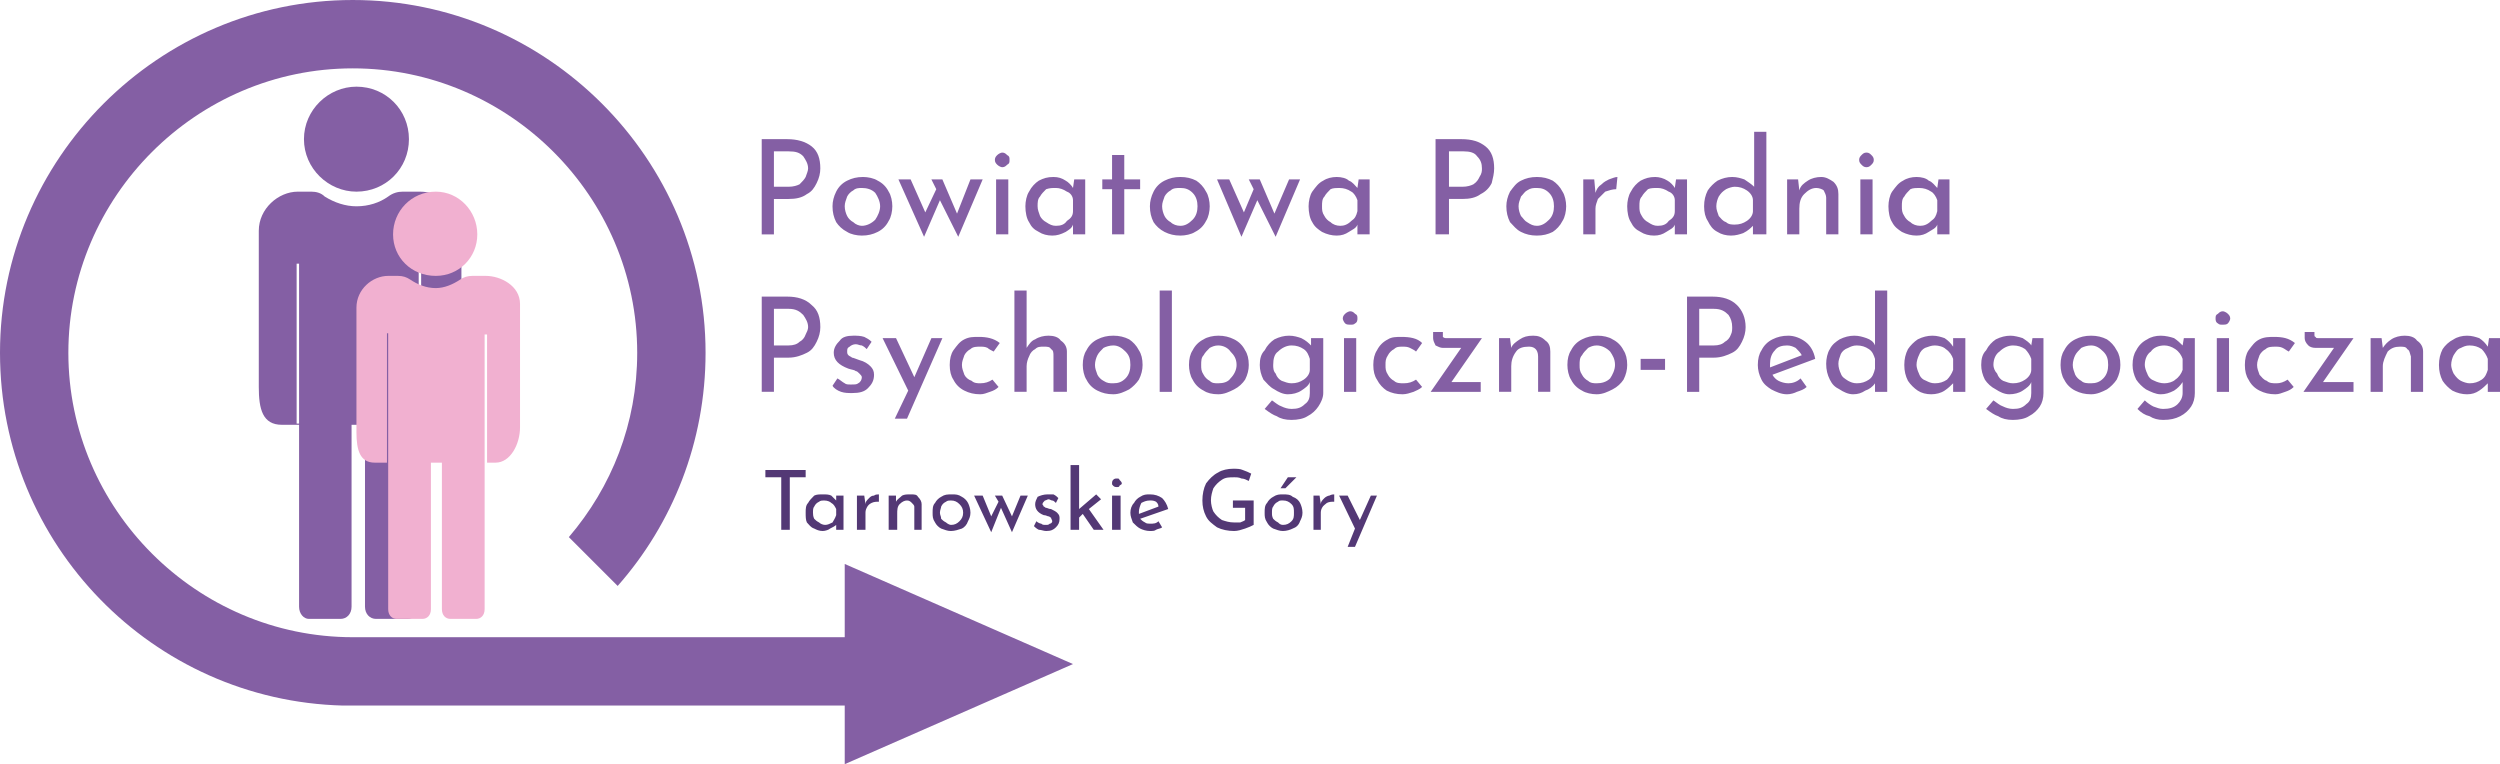 <?xml version="1.0" encoding="UTF-8"?>
<!DOCTYPE svg PUBLIC "-//W3C//DTD SVG 1.1//EN" "http://www.w3.org/Graphics/SVG/1.1/DTD/svg11.dtd">
<!-- Creator: CorelDRAW X7 -->
<svg xmlns="http://www.w3.org/2000/svg" xml:space="preserve" width="2048px" height="626px" version="1.1" style="shape-rendering:geometricPrecision; text-rendering:geometricPrecision; image-rendering:optimizeQuality; fill-rule:evenodd; clip-rule:evenodd"
viewBox="0 0 2048 626"
 xmlns:xlink="http://www.w3.org/1999/xlink">
 <defs>
  <style type="text/css">
   <![CDATA[
    .fil1 {fill:#F1B0D0;fill-rule:nonzero}
    .fil0 {fill:#845FA4;fill-rule:nonzero}
    .fil2 {fill:#533875;fill-rule:nonzero}
   ]]>
  </style>
 </defs>
 <g id="Warstwa_x0020_1">
  <g id="_1225515501904">
   <path class="fil0" d="M879 544l-187 -82 0 60 -403 0c-128,0 -233,-105 -233,-233 0,-128 105,-233 233,-233 128,0 233,105 233,233 0,58 -21,110 -56,151l40 40c45,-51 72,-118 72,-191 0,-159 -130,-289 -289,-289 -159,0 -289,130 -289,289 0,157 125,285 281,289l411 0 0 48 187 -82z"/>
   <path class="fil0" d="M335 114c0,24 -19,43 -43,43 -23,0 -43,-19 -43,-43 0,-24 20,-43 43,-43 24,0 43,19 43,43zm10 234l-2 0 0 -132 2 0 0 132zm-100 -1l-2 0 0 -131 2 0 0 131zm99 -190l-14 0c-4,0 -8,1 -12,4 -7,5 -16,8 -26,8 -9,0 -18,-3 -26,-8 -3,-3 -7,-4 -11,-4l-11 0c-16,0 -32,14 -32,32l0 128c0,18 3,31 19,31l14 0 0 149c0,6 4,10 8,10l26 0c5,0 9,-4 9,-10l0 -149 11 0 0 149c0,6 4,10 9,10l26 0c5,0 8,-4 8,-10l0 -149 11 0c16,0 25,-19 25,-37l0 -126c0,-18 -19,-28 -34,-28z"/>
   <path class="fil1" d="M391 192c0,19 -15,34 -34,34 -20,0 -35,-15 -35,-34 0,-19 15,-35 35,-35 19,0 34,16 34,35zm8 187l-2 0 0 -105 2 0 0 105zm-81 0l-1 0 0 -106 1 0 0 106zm80 -153l-11 0c-4,0 -7,1 -10,3 -6,4 -13,7 -20,7 -8,0 -15,-3 -21,-7 -3,-2 -6,-3 -10,-3l-8 0c-13,0 -26,11 -26,26l0 102c0,15 3,25 15,25l11 0 0 120c0,5 3,8 7,8l21 0c4,0 7,-3 7,-8l0 -120 9 0 0 120c0,5 3,8 7,8l21 0c4,0 7,-3 7,-8l0 -120 9 0c12,0 20,-15 20,-29l0 -101c0,-15 -16,-23 -28,-23z"/>
   <path class="fil2" d="M660 385l0 6 -13 0 0 43 -7 0 0 -43 -13 0 0 -6 33 0zm31 21l0 28 -6 0 0 -4c-1,1 -3,2 -5,3 -1,1 -4,2 -6,2 -3,0 -5,-1 -7,-2 -3,-1 -4,-3 -6,-5 -1,-2 -1,-5 -1,-8 0,-3 0,-6 2,-8 1,-2 3,-4 5,-6 2,-1 4,-1 7,-1 3,0 5,0 7,1 1,1 3,3 4,4l0 -4 6 0zm-15 24c2,0 4,-1 6,-2 1,-2 2,-3 3,-6l0 -5c-1,-2 -2,-4 -4,-5 -1,-1 -3,-2 -6,-2 -1,0 -3,0 -4,1 -2,1 -3,2 -4,4 -1,1 -1,3 -1,5 0,1 0,3 1,5 1,1 2,2 4,3 1,1 3,2 5,2zm33 -17c0,-2 1,-3 3,-5 1,-1 2,-2 4,-2 1,-1 3,-1 4,-1l0 6c-2,0 -4,0 -6,1 -2,1 -3,2 -4,4 -1,2 -1,3 -1,5l0 13 -7 0 0 -28 6 0 1 7zm37 -8c3,0 5,0 6,2 2,2 3,4 3,6l0 21 -6 0 0 -19c0,-1 -1,-2 -2,-3 -1,-1 -2,-2 -4,-2 -2,0 -4,1 -6,3 -2,2 -2,5 -2,8l0 13 -7 0 0 -28 6 0 0 5c1,-2 3,-3 5,-5 2,-1 4,-1 7,-1zm18 15c0,-3 0,-6 2,-8 1,-2 3,-4 5,-5 3,-2 5,-2 9,-2 3,0 5,0 8,2 2,1 4,3 5,5 1,2 2,5 2,8 0,3 -1,5 -2,7 -1,3 -3,5 -5,6 -3,1 -6,2 -9,2 -3,0 -5,-1 -8,-2 -2,-1 -4,-3 -5,-5 -2,-3 -2,-5 -2,-8zm6 0c0,2 1,3 1,5 1,1 2,2 4,3 1,1 3,2 4,2 3,0 5,-1 7,-3 2,-2 3,-4 3,-7 0,-3 -1,-5 -3,-7 -2,-2 -4,-3 -7,-3 -1,0 -3,0 -4,1 -2,1 -3,2 -4,4 0,1 -1,3 -1,5zm72 -14l-13 30 -9 -20 -8 20 -14 -30 7 0 7 17 6 -12 -3 -5 6 0 8 17 7 -17 6 0zm15 29c-2,0 -4,-1 -6,-1 -2,-1 -3,-2 -4,-3l2 -4c1,1 3,2 4,2 1,1 2,1 4,1 1,0 2,0 3,-1 1,0 2,-1 2,-2 0,-1 -1,-2 -1,-3 -1,0 -1,-1 -2,-1 -1,0 -2,-1 -4,-1 -5,-2 -7,-5 -7,-9 0,-2 1,-4 2,-6 2,-1 5,-2 8,-2 2,0 4,0 5,0 2,1 3,2 4,3l-2 4c-1,-1 -2,-2 -3,-2 -1,0 -2,-1 -3,-1 -1,0 -2,1 -3,1 -1,1 -2,2 -2,3 0,1 1,1 1,2 1,0 1,1 2,1 1,0 2,1 4,1 2,1 4,2 5,3 2,2 2,3 2,5 0,3 -1,5 -3,7 -2,2 -4,3 -8,3zm30 -14l-3 3 0 10 -7 0 0 -53 7 0 0 36 14 -12 4 4 -10 8 12 17 -8 0 -9 -13zm31 -15l0 28 -7 0 0 -28 7 0zm-7 -10c0,-1 0,-2 1,-3 1,-1 2,-1 3,-1 1,0 2,0 2,1 1,1 2,2 2,3 0,1 -1,1 -2,2 0,1 -1,1 -2,1 -1,0 -2,0 -3,-1 -1,-1 -1,-1 -1,-2zm31 33c3,0 5,0 7,-2l3 5c-1,1 -3,1 -5,2 -1,1 -3,1 -5,1 -3,0 -6,-1 -8,-2 -2,-1 -4,-3 -6,-5 -1,-3 -2,-5 -2,-8 0,-3 1,-6 3,-8 1,-2 3,-4 5,-5 3,-2 5,-2 8,-2 4,0 7,1 10,3 2,2 4,5 5,9l-23 8c1,1 2,2 4,3 1,1 3,1 4,1zm0 -19c-3,0 -5,1 -7,2 -1,2 -2,5 -2,7 0,1 0,2 0,2l16 -6c0,-2 -1,-3 -2,-4 -2,-1 -3,-1 -5,-1zm85 20c-2,1 -4,2 -7,3 -3,1 -6,2 -9,2 -5,0 -10,-1 -14,-3 -4,-3 -7,-5 -9,-9 -2,-4 -3,-8 -3,-13 0,-5 1,-10 3,-14 3,-4 6,-7 10,-9 3,-2 8,-3 12,-3 3,0 6,0 8,1 3,1 5,2 7,3l-2 6c-2,-1 -4,-2 -6,-2 -2,-1 -4,-1 -6,-1 -4,0 -7,0 -10,2 -3,2 -5,4 -7,7 -1,3 -2,6 -2,10 0,3 1,7 2,9 2,3 4,5 7,7 3,1 6,2 10,2 2,0 3,0 5,0 2,-1 3,-1 4,-2l0 -10 -10 0 0 -6 17 0 0 20zm9 -10c0,-3 0,-6 2,-8 1,-2 3,-4 5,-5 3,-2 5,-2 8,-2 3,0 6,0 8,2 3,1 5,3 6,5 1,2 2,5 2,8 0,3 -1,5 -2,7 -1,3 -3,5 -6,6 -2,1 -5,2 -8,2 -3,0 -5,-1 -8,-2 -2,-1 -4,-3 -5,-5 -2,-3 -2,-5 -2,-8zm6 0c0,2 0,3 1,5 1,1 2,2 4,3 1,1 2,2 4,2 3,0 5,-1 7,-3 2,-2 2,-4 2,-7 0,-3 0,-5 -2,-7 -2,-2 -4,-3 -7,-3 -2,0 -3,0 -4,1 -2,1 -3,2 -4,4 -1,1 -1,3 -1,5zm11 -20l-4 0 6 -9 7 0 -9 9zm29 13c0,-2 1,-3 3,-5 1,-1 3,-2 4,-2 2,-1 3,-1 4,-1l0 6c-2,0 -4,0 -6,1 -1,1 -3,2 -4,4 -1,2 -1,3 -1,5l0 13 -6 0 0 -28 5 0 1 7zm46 -7l-18 42 -6 0 6 -15 -13 -27 7 0 10 20 9 -20 5 0z"/>
   <path class="fil0" d="M645 114c8,0 15,2 20,6 5,4 7,10 7,18 0,4 -1,8 -3,12 -2,4 -4,7 -8,9 -4,3 -9,4 -15,4l-12 0 0 29 -10 0 0 -78 21 0zm1403 163l0 44 -10 0 0 -7c-2,2 -4,4 -7,6 -3,2 -6,3 -10,3 -4,0 -8,-1 -12,-3 -3,-2 -6,-5 -8,-8 -2,-4 -3,-8 -3,-13 0,-5 1,-9 3,-13 2,-3 5,-6 9,-8 3,-2 7,-3 11,-3 4,0 7,1 10,2 3,2 5,4 7,7l1 -7 9 0zm-25 37c4,0 7,-1 10,-3 3,-2 4,-5 5,-8l0 -9c-1,-3 -3,-6 -5,-8 -3,-2 -6,-3 -10,-3 -3,0 -5,1 -7,2 -3,1 -4,3 -6,6 -1,2 -2,5 -2,8 0,2 1,5 2,7 2,3 4,5 6,6 2,1 5,2 7,2zm-53 -39c4,0 8,1 10,4 3,2 5,5 5,9l0 33 -10 0 0 -29c-1,-3 -1,-5 -3,-6 -1,-2 -3,-2 -6,-2 -4,0 -7,1 -10,4 -2,4 -4,8 -4,12l0 21 -10 0 0 -44 9 0 1 8c2,-3 4,-5 7,-7 3,-2 7,-3 11,-3zm-67 38l25 0 0 8 -41 0 25 -36 -15 0c-3,0 -5,-1 -6,-2 -2,-2 -3,-4 -3,-6l0 -5 8 0 0 2c0,1 0,2 1,2 0,1 1,1 3,1l28 0 -25 36zm-24 4c-2,2 -4,3 -7,4 -3,1 -5,2 -8,2 -5,0 -9,-1 -13,-3 -4,-2 -7,-5 -9,-9 -2,-3 -3,-7 -3,-12 0,-5 1,-9 3,-12 3,-4 5,-7 9,-9 4,-2 8,-2 12,-2 7,0 12,1 17,5l-5 7c-2,-1 -3,-2 -5,-3 -2,-1 -4,-1 -6,-1 -3,0 -6,0 -8,2 -2,1 -4,3 -5,5 -1,3 -2,5 -2,8 0,3 1,5 2,8 2,2 3,4 6,5 2,2 5,2 8,2 3,0 6,-1 9,-3l5 6zm-53 -40l0 44 -10 0 0 -44 10 0zm-11 -16c0,-2 0,-3 2,-4 1,-1 2,-2 4,-2 1,0 3,1 4,2 1,1 2,2 2,4 0,1 -1,3 -2,4 -1,1 -3,1 -4,1 -2,0 -3,0 -4,-1 -2,-1 -2,-3 -2,-4zm-17 16l0 45c0,4 -1,8 -3,11 -2,3 -5,6 -9,8 -4,2 -8,3 -14,3 -4,0 -8,-1 -11,-3 -4,-1 -7,-3 -10,-6l6 -7c2,2 5,4 7,5 3,1 5,2 8,2 5,0 9,-1 12,-4 2,-2 4,-5 4,-9l0 -9c-2,3 -4,5 -7,7 -4,2 -7,3 -11,3 -4,0 -8,-2 -12,-4 -3,-2 -6,-5 -8,-8 -2,-4 -3,-8 -3,-12 0,-5 1,-9 3,-12 2,-4 5,-7 9,-9 3,-2 7,-3 11,-3 4,0 8,1 11,2 3,2 5,4 7,6l1 -6 9 0zm-25 37c3,0 7,-1 9,-3 3,-2 5,-5 6,-8l0 -9c-1,-3 -3,-6 -6,-8 -3,-2 -6,-3 -9,-3 -5,0 -9,2 -11,5 -3,2 -5,6 -5,11 0,2 1,5 2,7 1,3 3,5 6,6 2,1 5,2 8,2zm-85 -15c0,-5 1,-9 3,-12 2,-4 5,-7 9,-9 4,-2 8,-3 13,-3 5,0 9,1 13,3 3,2 6,5 8,9 2,3 3,7 3,12 0,4 -1,8 -3,12 -2,3 -5,6 -8,8 -4,2 -8,4 -13,4 -5,0 -9,-1 -13,-3 -4,-2 -7,-5 -9,-9 -2,-3 -3,-8 -3,-12zm10 0c0,3 1,5 2,8 1,2 3,4 5,5 2,2 5,2 8,2 4,0 7,-1 10,-4 3,-3 4,-7 4,-11 0,-5 -1,-8 -4,-11 -3,-3 -6,-5 -10,-5 -3,0 -6,1 -8,2 -2,2 -4,4 -5,6 -1,2 -2,5 -2,8zm-24 -22l0 45c0,4 -1,8 -3,11 -2,3 -5,6 -9,8 -3,2 -8,3 -13,3 -5,0 -9,-1 -12,-3 -3,-1 -6,-3 -10,-6l6 -7c3,2 5,4 8,5 2,1 5,2 8,2 5,0 8,-1 11,-4 3,-2 4,-5 4,-9l0 -9c-1,3 -4,5 -7,7 -3,2 -7,3 -11,3 -4,0 -8,-2 -11,-4 -4,-2 -7,-5 -9,-8 -2,-4 -3,-8 -3,-12 0,-5 1,-9 4,-12 2,-4 5,-7 8,-9 4,-2 8,-3 12,-3 3,0 7,1 10,2 3,2 6,4 7,6l1 -6 9 0zm-25 37c4,0 7,-1 10,-3 3,-2 5,-5 5,-8l0 -9c-1,-3 -3,-6 -5,-8 -3,-2 -6,-3 -10,-3 -4,0 -8,2 -11,5 -3,2 -5,6 -5,11 0,2 1,5 3,7 1,3 3,5 5,6 3,1 5,2 8,2zm-39 -37l0 44 -10 0 0 -7c-2,2 -4,4 -7,6 -3,2 -7,3 -11,3 -4,0 -8,-1 -11,-3 -3,-2 -6,-5 -8,-8 -2,-4 -3,-8 -3,-13 0,-5 1,-9 3,-13 2,-3 5,-6 8,-8 4,-2 8,-3 12,-3 4,0 7,1 10,2 3,2 5,4 7,7l0 -7 10 0zm-25 37c4,0 7,-1 10,-3 2,-2 4,-5 5,-8l0 -9c-1,-3 -3,-6 -6,-8 -2,-2 -6,-3 -9,-3 -3,0 -5,1 -8,2 -2,1 -4,3 -5,6 -1,2 -2,5 -2,8 0,2 1,5 2,7 1,3 3,5 6,6 2,1 4,2 7,2zm-39 -76l0 83 -10 0 0 -7c-2,3 -5,5 -8,6 -3,2 -6,3 -10,3 -4,0 -8,-2 -11,-4 -4,-2 -6,-4 -8,-8 -2,-4 -3,-8 -3,-13 0,-4 1,-9 3,-12 2,-4 5,-6 8,-8 4,-2 8,-3 12,-3 4,0 7,1 10,2 3,1 6,3 7,6l0 -45 10 0zm-25 76c4,0 7,-1 10,-3 3,-2 4,-5 5,-9l0 -8c-1,-3 -2,-6 -5,-8 -3,-2 -6,-3 -10,-3 -3,0 -5,1 -7,2 -3,1 -5,3 -6,5 -1,3 -2,5 -2,8 0,3 1,6 2,8 1,3 3,4 6,6 2,1 4,2 7,2zm-56 0c3,0 7,-1 10,-4l5 7c-2,2 -5,3 -8,4 -2,1 -5,2 -8,2 -5,0 -9,-2 -13,-4 -3,-2 -6,-4 -8,-8 -2,-4 -3,-8 -3,-12 0,-5 1,-9 3,-12 2,-4 5,-7 9,-9 4,-2 8,-3 13,-3 5,0 10,2 14,5 4,3 7,8 8,14l-35 13c1,2 3,4 5,5 2,1 5,2 8,2zm-1 -31c-4,0 -8,1 -10,4 -3,3 -4,7 -4,11 0,1 0,2 0,3l26 -10c-1,-2 -3,-4 -5,-6 -2,-1 -4,-2 -7,-2zm-61 -40c8,0 15,2 20,7 4,4 7,10 7,18 0,4 -1,8 -3,12 -2,4 -4,7 -8,9 -4,2 -9,4 -15,4l-12 0 0 28 -10 0 0 -78 21 0zm1 40c4,0 7,-1 9,-3 2,-1 4,-3 5,-6 1,-2 1,-4 1,-6 0,-4 -1,-7 -3,-10 -3,-3 -6,-5 -12,-5l-12 0 0 30 12 0zm-40 11l0 9 -20 0 0 -9 20 0zm-80 5c0,-5 1,-9 3,-12 2,-4 5,-7 9,-9 4,-2 8,-3 13,-3 4,0 9,1 12,3 4,2 7,5 9,9 2,3 3,7 3,12 0,4 -1,8 -3,12 -2,3 -5,6 -9,8 -4,2 -8,4 -13,4 -4,0 -9,-1 -12,-3 -4,-2 -7,-5 -9,-9 -2,-3 -3,-8 -3,-12zm10 0c0,3 0,5 2,8 1,2 3,4 5,5 2,2 5,2 7,2 4,0 8,-1 11,-4 2,-3 4,-7 4,-11 0,-5 -2,-8 -4,-11 -3,-3 -7,-5 -11,-5 -3,0 -5,1 -7,2 -2,2 -4,4 -5,6 -2,2 -2,5 -2,8zm-38 -24c4,0 7,1 10,4 3,2 4,5 4,9l0 33 -10 0 0 -29c0,-3 -1,-5 -2,-6 -2,-2 -4,-2 -6,-2 -4,0 -8,1 -10,4 -3,4 -4,8 -4,12l0 21 -10 0 0 -44 9 0 1 8c1,-3 4,-5 7,-7 3,-2 6,-3 11,-3zm-67 38l24 0 0 8 -41 0 25 -36 -15 0c-2,0 -4,-1 -6,-2 -1,-2 -2,-4 -2,-6l0 -5 8 0 0 2c0,1 0,2 0,2 1,1 2,1 3,1l29 0 -25 36zm-24 4c-2,2 -5,3 -7,4 -3,1 -6,2 -9,2 -5,0 -9,-1 -13,-3 -3,-2 -6,-5 -8,-9 -2,-3 -3,-7 -3,-12 0,-5 1,-9 3,-12 2,-4 5,-7 9,-9 3,-2 7,-2 11,-2 7,0 13,1 17,5l-5 7c-1,-1 -3,-2 -5,-3 -2,-1 -4,-1 -6,-1 -3,0 -5,0 -7,2 -2,1 -4,3 -5,5 -2,3 -2,5 -2,8 0,3 0,5 2,8 1,2 3,4 5,5 2,2 5,2 8,2 4,0 7,-1 10,-3l5 6zm-54 -40l0 44 -10 0 0 -44 10 0zm-11 -16c0,-2 1,-3 2,-4 1,-1 3,-2 4,-2 2,0 3,1 4,2 2,1 2,2 2,4 0,1 0,3 -2,4 -1,1 -2,1 -4,1 -1,0 -3,0 -4,-1 -1,-1 -2,-3 -2,-4zm-16 16l0 45c0,4 -2,8 -4,11 -2,3 -5,6 -9,8 -3,2 -8,3 -13,3 -5,0 -9,-1 -12,-3 -3,-1 -6,-3 -10,-6l6 -7c3,2 5,4 8,5 2,1 5,2 8,2 5,0 8,-1 11,-4 3,-2 4,-5 4,-9l0 -9c-1,3 -4,5 -7,7 -3,2 -7,3 -11,3 -4,0 -8,-2 -11,-4 -4,-2 -6,-5 -9,-8 -2,-4 -3,-8 -3,-12 0,-5 1,-9 4,-12 2,-4 5,-7 8,-9 4,-2 8,-3 12,-3 4,0 7,1 10,2 4,2 6,4 8,6l0 -6 10 0zm-26 37c4,0 7,-1 10,-3 3,-2 5,-5 5,-8l0 -9c-1,-3 -2,-6 -5,-8 -3,-2 -6,-3 -10,-3 -4,0 -8,2 -11,5 -3,2 -4,6 -4,11 0,2 0,5 2,7 1,3 3,5 5,6 3,1 5,2 8,2zm-84 -15c0,-5 1,-9 3,-12 2,-4 5,-7 9,-9 3,-2 8,-3 12,-3 5,0 9,1 13,3 4,2 7,5 9,9 2,3 3,7 3,12 0,4 -1,8 -3,12 -2,3 -5,6 -9,8 -4,2 -8,4 -13,4 -5,0 -9,-1 -12,-3 -4,-2 -7,-5 -9,-9 -2,-3 -3,-8 -3,-12zm10 0c0,3 0,5 2,8 1,2 3,4 5,5 2,2 4,2 7,2 4,0 8,-1 10,-4 3,-3 5,-7 5,-11 0,-5 -2,-8 -5,-11 -2,-3 -6,-5 -10,-5 -3,0 -5,1 -7,2 -2,2 -4,4 -5,6 -2,2 -2,5 -2,8zm-24 -61l0 83 -10 0 0 -83 10 0zm-73 61c0,-5 1,-9 3,-12 2,-4 5,-7 9,-9 4,-2 8,-3 13,-3 5,0 9,1 13,3 3,2 6,5 8,9 2,3 3,7 3,12 0,4 -1,8 -3,12 -2,3 -5,6 -8,8 -4,2 -8,4 -13,4 -5,0 -9,-1 -13,-3 -4,-2 -7,-5 -9,-9 -2,-3 -3,-8 -3,-12zm10 0c0,3 1,5 2,8 1,2 3,4 5,5 3,2 5,2 8,2 4,0 7,-1 10,-4 3,-3 4,-7 4,-11 0,-5 -1,-8 -4,-11 -3,-3 -6,-5 -10,-5 -3,0 -6,1 -8,2 -2,2 -4,4 -5,6 -1,2 -2,5 -2,8zm-38 -24c4,0 8,1 10,4 3,2 5,5 5,9l0 33 -11 0 0 -29c0,-3 0,-5 -2,-6 -1,-2 -3,-2 -6,-2 -3,0 -5,0 -7,2 -2,1 -4,3 -5,6 -1,2 -2,5 -2,8l0 21 -10 0 0 -83 10 0 0 47c2,-3 4,-6 7,-7 3,-2 7,-3 11,-3zm-41 42c-2,2 -4,3 -7,4 -3,1 -5,2 -8,2 -5,0 -9,-1 -13,-3 -4,-2 -7,-5 -9,-9 -2,-3 -3,-7 -3,-12 0,-5 1,-9 3,-12 3,-4 5,-7 9,-9 4,-2 7,-2 12,-2 6,0 12,1 17,5l-5 7c-2,-1 -4,-2 -5,-3 -2,-1 -4,-1 -6,-1 -3,0 -6,0 -8,2 -2,1 -4,3 -5,5 -1,3 -2,5 -2,8 0,3 1,5 2,8 1,2 3,4 6,5 2,2 5,2 7,2 4,0 7,-1 10,-3l5 6zm-46 -40l-29 66 -10 0 11 -23 -21 -43 11 0 15 32 14 -32 9 0zm-74 45c-3,0 -6,0 -9,-1 -3,-1 -6,-3 -7,-5l4 -6c2,1 4,3 6,4 1,1 3,1 5,1 3,0 5,0 6,-1 2,-1 3,-3 3,-5 0,-1 -1,-2 -2,-3 -1,-1 -2,-2 -3,-2 -1,-1 -3,-1 -6,-2 -8,-3 -12,-7 -12,-13 0,-4 2,-7 5,-10 2,-3 6,-4 11,-4 3,0 6,0 9,1 2,1 4,2 6,4l-4 6c-1,-1 -2,-2 -4,-3 -2,0 -3,-1 -5,-1 -2,0 -4,1 -5,2 -2,1 -2,2 -2,4 0,1 0,2 1,3 1,1 2,1 3,2 1,0 3,1 6,2 4,1 7,3 9,5 2,2 3,4 3,7 0,5 -2,8 -5,11 -3,3 -7,4 -13,4zm-53 -79c8,0 15,2 20,7 5,4 7,10 7,18 0,4 -1,8 -3,12 -2,4 -4,7 -8,9 -4,2 -9,4 -15,4l-12 0 0 28 -10 0 0 -78 21 0zm1 40c4,0 7,-1 9,-3 2,-1 4,-3 5,-6 1,-2 2,-4 2,-6 0,-4 -2,-7 -4,-10 -3,-3 -6,-5 -12,-5l-12 0 0 30 12 0zm951 -136l0 45 -10 0 0 -8c-1,3 -4,4 -7,6 -3,2 -6,3 -10,3 -4,0 -8,-1 -12,-3 -3,-2 -6,-4 -8,-8 -2,-3 -3,-8 -3,-13 0,-4 1,-9 3,-12 3,-4 5,-7 9,-9 3,-2 7,-3 11,-3 4,0 8,1 10,3 3,1 5,4 7,6l1 -7 9 0zm-24 38c3,0 6,-1 9,-4 3,-2 4,-4 5,-8l0 -9c-1,-3 -3,-6 -5,-7 -3,-2 -6,-3 -10,-3 -2,0 -5,0 -7,1 -2,2 -4,4 -5,6 -2,2 -2,5 -2,8 0,3 0,5 2,8 1,2 3,4 5,5 2,2 5,3 8,3zm-39 -38l0 45 -10 0 0 -45 10 0zm-11 -16c0,-2 1,-3 2,-4 1,-1 2,-2 4,-2 2,0 3,1 4,2 1,1 2,2 2,4 0,2 -1,3 -2,4 -1,1 -2,2 -4,2 -2,0 -3,-1 -4,-2 -1,-1 -2,-2 -2,-4zm-31 14c4,0 7,2 10,4 3,3 4,6 4,10l0 33 -10 0 0 -30c0,-2 -1,-4 -2,-6 -1,-1 -4,-2 -6,-2 -4,0 -7,2 -10,5 -3,3 -4,7 -4,12l0 21 -10 0 0 -45 9 0 1 9c1,-4 4,-6 7,-8 3,-2 7,-3 11,-3zm-45 -37l0 84 -11 0 0 -7c-2,2 -4,4 -8,6 -3,1 -6,2 -10,2 -4,0 -8,-1 -11,-3 -4,-2 -6,-5 -8,-9 -2,-3 -3,-7 -3,-12 0,-5 1,-9 3,-13 2,-3 5,-6 8,-8 4,-2 8,-3 12,-3 4,0 7,1 10,2 3,2 6,4 8,6l0 -45 10 0zm-26 76c4,0 7,-1 10,-3 3,-2 5,-5 5,-8l0 -9c0,-3 -2,-6 -5,-8 -3,-2 -6,-3 -10,-3 -2,0 -5,1 -7,2 -3,2 -4,3 -6,6 -1,2 -2,5 -2,8 0,3 1,5 2,8 2,2 3,4 6,5 2,2 5,2 7,2zm-39 -37l0 45 -10 0 0 -8c-1,3 -4,4 -7,6 -3,2 -6,3 -10,3 -4,0 -8,-1 -11,-3 -4,-2 -6,-4 -8,-8 -2,-3 -3,-8 -3,-13 0,-4 1,-9 3,-12 2,-4 5,-7 8,-9 4,-2 7,-3 12,-3 3,0 7,1 10,3 2,1 5,4 6,6l1 -7 9 0zm-24 38c4,0 7,-1 9,-4 3,-2 5,-4 5,-8l0 -9c0,-3 -2,-6 -5,-7 -3,-2 -6,-3 -9,-3 -3,0 -6,0 -8,1 -2,2 -4,4 -5,6 -2,2 -2,5 -2,8 0,3 0,5 2,8 1,2 3,4 5,5 3,2 5,3 8,3zm-51 -27c1,-3 2,-5 5,-7 2,-2 4,-3 6,-4 3,-1 5,-2 7,-2l-1 10c-3,0 -6,1 -9,2 -2,2 -4,4 -6,6 -1,3 -2,5 -2,8l0 21 -10 0 0 -45 9 0 1 11zm-73 11c0,-4 1,-8 3,-12 3,-4 5,-7 9,-9 4,-2 8,-3 13,-3 5,0 9,1 13,3 3,2 6,5 8,9 2,3 3,8 3,12 0,4 -1,9 -3,12 -2,4 -5,7 -8,9 -4,2 -8,3 -13,3 -5,0 -9,-1 -13,-3 -4,-2 -6,-5 -9,-8 -2,-4 -3,-8 -3,-13zm10 0c0,3 1,6 2,8 2,2 3,4 5,5 3,2 5,3 8,3 4,0 7,-2 10,-5 3,-3 4,-7 4,-11 0,-4 -1,-8 -4,-11 -3,-3 -6,-4 -10,-4 -3,0 -5,0 -8,2 -2,1 -3,3 -5,5 -1,3 -2,5 -2,8zm-47 -55c9,0 15,2 20,6 5,4 7,10 7,18 0,4 -1,8 -2,12 -2,4 -5,7 -9,9 -4,3 -9,4 -15,4l-11 0 0 29 -11 0 0 -78 21 0zm1 39c4,0 7,-1 9,-2 3,-2 4,-4 5,-6 2,-3 2,-5 2,-7 0,-4 -1,-7 -4,-10 -2,-3 -6,-4 -11,-4l-12 0 0 29 11 0zm-76 -6l0 45 -10 0 0 -8c-1,3 -4,4 -7,6 -3,2 -6,3 -10,3 -4,0 -8,-1 -12,-3 -3,-2 -6,-4 -8,-8 -2,-3 -3,-8 -3,-13 0,-4 1,-9 3,-12 3,-4 5,-7 9,-9 3,-2 7,-3 11,-3 4,0 8,1 10,3 3,1 5,4 7,6l1 -7 9 0zm-24 38c3,0 6,-1 9,-4 3,-2 4,-4 5,-8l0 -9c-1,-3 -3,-6 -5,-7 -3,-2 -6,-3 -10,-3 -2,0 -5,0 -7,1 -2,2 -4,4 -5,6 -2,2 -2,5 -2,8 0,3 0,5 2,8 1,2 3,4 5,5 2,2 5,3 8,3zm-33 -38l-20 47 -15 -30 -13 30 -20 -47 10 0 12 27 8 -19 -4 -8 9 0 12 28 12 -28 9 0zm-123 22c0,-4 1,-8 3,-12 2,-4 5,-7 9,-9 4,-2 8,-3 13,-3 5,0 9,1 13,3 3,2 6,5 8,9 2,3 3,8 3,12 0,4 -1,9 -3,12 -2,4 -5,7 -9,9 -3,2 -8,3 -12,3 -5,0 -9,-1 -13,-3 -4,-2 -7,-5 -9,-8 -2,-4 -3,-8 -3,-13zm10 0c0,3 1,6 2,8 1,2 3,4 5,5 2,2 5,3 8,3 4,0 7,-2 10,-5 3,-3 4,-7 4,-11 0,-4 -1,-8 -4,-11 -3,-3 -6,-4 -10,-4 -3,0 -6,0 -8,2 -2,1 -4,3 -5,5 -1,3 -2,5 -2,8zm-31 -42l0 20 13 0 0 8 -13 0 0 37 -10 0 0 -37 -8 0 0 -8 8 0 0 -20 10 0zm-32 20l0 45 -10 0 0 -8c-1,3 -3,4 -6,6 -4,2 -7,3 -11,3 -4,0 -8,-1 -11,-3 -4,-2 -6,-4 -8,-8 -2,-3 -3,-8 -3,-13 0,-4 1,-9 3,-12 2,-4 5,-7 8,-9 4,-2 7,-3 12,-3 4,0 7,1 10,3 2,1 5,4 6,6l1 -7 9 0zm-24 38c4,0 7,-1 9,-4 3,-2 5,-4 5,-8l0 -9c0,-3 -2,-6 -5,-7 -3,-2 -6,-3 -9,-3 -3,0 -5,0 -8,1 -2,2 -4,4 -5,6 -2,2 -2,5 -2,8 0,3 1,5 2,8 1,2 3,4 5,5 3,2 5,3 8,3zm-39 -38l0 45 -10 0 0 -45 10 0zm-11 -16c0,-2 1,-3 2,-4 1,-1 3,-2 4,-2 2,0 3,1 4,2 2,1 2,2 2,4 0,2 0,3 -2,4 -1,1 -2,2 -4,2 -1,0 -3,-1 -4,-2 -1,-1 -2,-2 -2,-4zm-10 16l-20 47 -15 -30 -13 30 -21 -47 10 0 12 27 9 -19 -4 -8 9 0 12 28 11 -28 10 0zm-123 22c0,-4 1,-8 3,-12 2,-4 5,-7 9,-9 4,-2 8,-3 13,-3 4,0 9,1 12,3 4,2 7,5 9,9 2,3 3,8 3,12 0,4 -1,9 -3,12 -2,4 -5,7 -9,9 -4,2 -8,3 -13,3 -4,0 -9,-1 -12,-3 -4,-2 -7,-5 -9,-8 -2,-4 -3,-8 -3,-13zm10 0c0,3 1,6 2,8 1,2 3,4 5,5 2,2 5,3 7,3 4,0 8,-2 11,-5 2,-3 4,-7 4,-11 0,-4 -2,-8 -4,-11 -3,-3 -7,-4 -11,-4 -2,0 -5,0 -7,2 -2,1 -4,3 -5,5 -1,3 -2,5 -2,8zm-46 -16c4,0 7,-1 9,-2 2,-2 4,-4 5,-6 1,-3 2,-5 2,-7 0,-4 -2,-7 -4,-10 -3,-3 -6,-4 -12,-4l-12 0 0 29 12 0z"/>
  </g>
 </g>
</svg>
